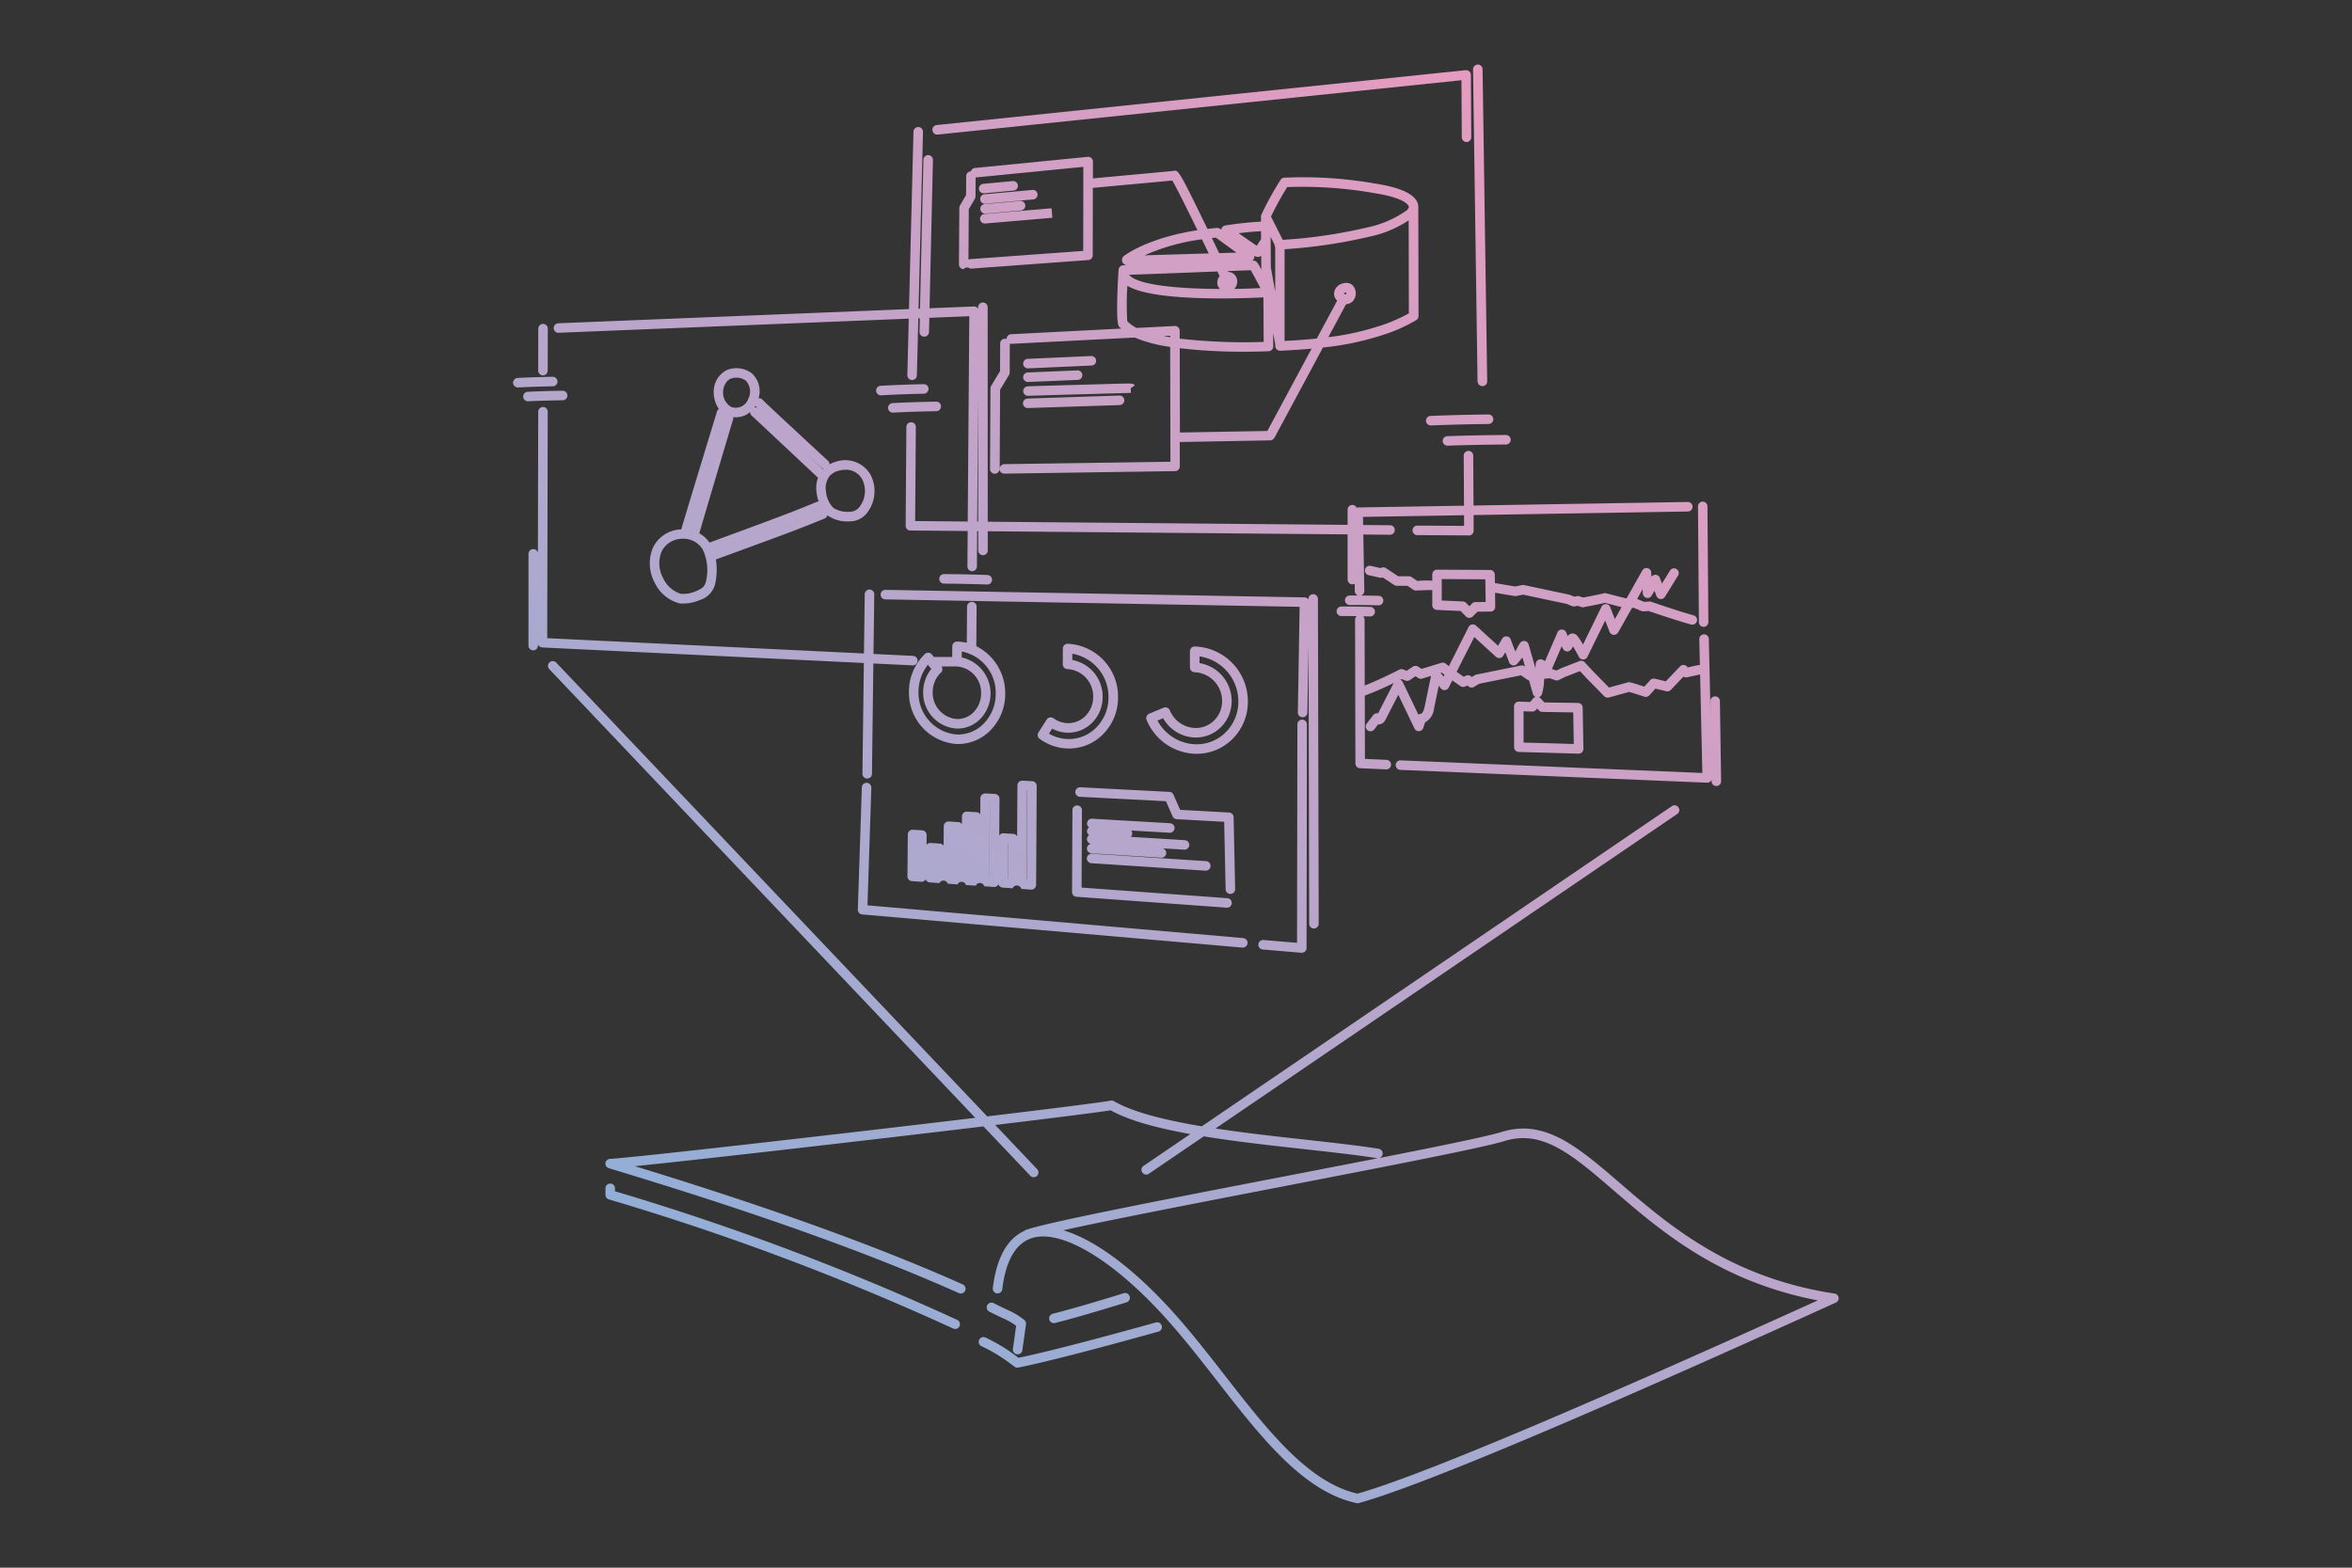<svg xmlns="http://www.w3.org/2000/svg" width="300" height="200"><rect width="100%" height="100%" fill="#333333" stroke="none"/><defs><linearGradient id="a" x1="1" y1=".115" x2=".203" y2="1" gradientUnits="objectBoundingBox"><stop offset="0" stop-color="#fceaf1"/><stop offset="1" stop-color="#e5eff7"/></linearGradient><linearGradient id="b" x1=".919" x2=".142" y2=".972" gradientUnits="objectBoundingBox"><stop offset="0" stop-color="#f398bb"/><stop offset="1" stop-color="#7fb3db"/></linearGradient></defs><path opacity=".004" fill="url(#a)" d="M0 0h300v200H0z"/><path d="M1455.931 61.451c3.01-1.1 6.122-2.24 9.2-3.517a.6.6 0 00.355-.413c.021.016.039.036.06.052a4.4 4.4 0 002.585.73h.2c.1 0 .192-.008.283-.016a2.775 2.775 0 001.93-1.066 4.541 4.541 0 00.477-4.822 3.73 3.73 0 00-4.423-1.719 4.057 4.057 0 00-.84.345.6.6 0 00-.19-.452c-3.169-2.926-7.979-7.389-8.331-7.767a.6.6 0 00-.528-.214 3.078 3.078 0 00-.9-3.213 3.312 3.312 0 00-3.112-.4 3.061 3.061 0 00-1.618 2.014 3.8 3.8 0 00.568 2.968.6.6 0 00-.241.323c-.448 1.467-4.311 14.121-4.555 15.038a4.144 4.144 0 00-3.571 2.242 5.138 5.138 0 00.145 4.477 4.882 4.882 0 003.252 2.733.608.608 0 00.254 0 5.2 5.2 0 002.318-.452 2.839 2.839 0 001.957-2.189 8.62 8.62 0 00.061-2.989.577.577 0 00.094-.017zm-2.471-16.15a.6.6 0 00.007-.311 3.026 3.026 0 00.355.03 2.8 2.8 0 001.813-.67.608.608 0 00.207.468c.243.213 6.11 5.718 8.349 7.821a.619.619 0 00.109.069 4.057 4.057 0 00-.2 1.869 6.253 6.253 0 00.274 1.2.6.6 0 00-.259.045c-3.047 1.271-6.137 2.409-9.136 3.514l-4.526 1.667a3.861 3.861 0 00-1.3-1.174c.149-.578 2.643-8.965 4.305-14.532m2.84-1.726c.037.041.116.123.293.294a.6.6 0 00-.419-.114c.042-.06.088-.117.126-.181m8.524 13.182l.009.015h-.023l.014-.017m2.1-4.912a3.147 3.147 0 01.856-.12 2.33 2.33 0 012.157 1.23 3.323 3.323 0 01-.331 3.483 1.587 1.587 0 01-1.1.634c-.07.006-.143.01-.218.013a3.4 3.4 0 01-2.036-.5 3.457 3.457 0 01-.95-2.156 2.479 2.479 0 01.491-1.928 2.349 2.349 0 011.131-.656m-1.934-.252c-.023.023-.049.044-.07.068l-2.209-2.074 2.028 1.874a.587.587 0 00.252.132m-12.728-10.328a1.492 1.492 0 01.158-.411 1.582 1.582 0 01.688-.735 2.126 2.126 0 011.928.193 2.016 2.016 0 01.362 2.362 1.689 1.689 0 01-2.194 1.025 2.157 2.157 0 01-.941-2.434m-2.248 24.624c-.142.71-.439.952-1.26 1.317a3.985 3.985 0 01-1.879.342h-.086a3.73 3.73 0 01-2.273-2.046 3.922 3.922 0 01-.146-3.406 2.942 2.942 0 012.589-1.569 2.853 2.853 0 012.63 1.372 6.14 6.14 0 01.427 3.991m33.9 2.692a.6.6 0 00-.612.6l-.035 4.617a5.825 5.825 0 00-1.23-.158.608.608 0 00-.62.6l-.011 1.364h-2.335l-.256-.316a.608.608 0 00-.888-.061 6.611 6.611 0 00-2.034 4.76 6.539 6.539 0 006.014 6.717c.081 0 .161.005.242.005a5.8 5.8 0 004.02-1.63 6.618 6.618 0 002-4.738 6.722 6.722 0 00-3.688-6.115l.038-5.041a.607.607 0 00-.6-.612m-3.953 9.027a.6.6 0 00.081-.781h1.955a3.331 3.331 0 013.089 3.459 3.4 3.4 0 01-1.017 2.432 2.858 2.858 0 01-2.1.81 3.343 3.343 0 01-3.053-3.463 3.4 3.4 0 011.043-2.454m6.991 2.733a5.4 5.4 0 01-1.621 3.867 4.587 4.587 0 01-3.374 1.291 5.317 5.317 0 01-4.849-5.493 5.467 5.467 0 011.2-3.4l.432.533a4.667 4.667 0 00-1.039 2.916 4.565 4.565 0 004.222 4.687 4.069 4.069 0 002.984-1.145 4.7 4.7 0 00-2.287-7.926l.006-.757a5.354 5.354 0 014.325 5.43m-55.737-46.095l44.651-1.8-.182 7.205a.607.607 0 00.592.623h.016a.608.608 0 00.607-.592l.184-7.285.19-.008-.04 1.734a.608.608 0 00.594.621h.014a.607.607 0 00.607-.593l.042-1.811 5.094-.206-.2 26.192-6.706-.058.088-11.994a.608.608 0 00-.6-.612.607.607 0 00-.607.6l-.092 12.6a.607.607 0 00.6.612l7.313.064-.034 4.515a.608.608 0 00.6.612.608.608 0 00.608-.6l.034-4.514h.136v2.491a.608.608 0 001.215 0V59.56l45.9.4v5.764a.608.608 0 00.608.608.6.6 0 00.294-.079l.017.943a.606.606 0 00.406.56c-.361 0-.723-.005-1.081 0a.608.608 0 000 1.215 113.26 113.26 0 013.683.042h.017a.607.607 0 00.016-1.215c-.745-.021-1.494-.031-2.241-.038a.605.605 0 00.411-.582l-.127-7.2 3.423.03h.005a.608.608 0 00.005-1.215l-3.456-.03-.018-1.033 12.888-.215.008 1.361-5.995-.037a.608.608 0 000 1.215l6.61.041a.608.608 0 00.607-.611l-.012-1.989 27.334-.456a.607.607 0 10-.02-1.215l-27.321.455-.038-6.388a.608.608 0 00-1.215.007l.038 6.4-13.51.225a.59.59 0 00-.182.034.606.606 0 00-1.156.257v1.929l-45.9-.4-.01-27.36a.607.607 0 10-1.215 0v.2a.6.6 0 00-.1-.128.612.612 0 00-.446-.171l-5.653.228.435-18.939a.608.608 0 00-1.215-.028l-.437 19.016-.187.008.571-22.555a.607.607 0 00-1.215-.031l-.573 22.635-44.732 1.808a.607.607 0 00.049 1.214m53.5 8.23l.006 15.858h-.126zm-56.112-3.406l.012-5.354a.608.608 0 01.608-.606.607.607 0 01.606.609l-.012 5.353a.607.607 0 01-.608.606.608.608 0 01-.606-.609m1.839 2.007a130.09 130.09 0 00-4.387.146h-.031a.607.607 0 01-.03-1.214 129.9 129.9 0 014.428-.148.608.608 0 11.02 1.215m1.308 1.781c-1.472.018-2.956.062-4.412.129h-.028a.607.607 0 01-.028-1.214c1.469-.068 2.967-.112 4.453-.131a.608.608 0 01.015 1.215m48.592 23.393a.608.608 0 010-1.215c1.832.01 3.7.048 5.555.114a.607.607 0 01-.021 1.215h-.022c-1.842-.066-3.7-.1-5.518-.113m-1.448-57.837a.607.607 0 01.542-.667l67.469-7a.608.608 0 01.67.6l.047 7.955a.607.607 0 01-.6.611.608.608 0 01-.607-.6l-.043-7.286-66.8 6.935a.606.606 0 01-.667-.542m-.511 32.979a.607.607 0 01-.595.62c-1.821.038-3.658.108-5.459.207h-.034a.608.608 0 01-.033-1.214c1.815-.1 3.665-.17 5.5-.208a.592.592 0 01.62.595m-4.564 1.817c1.83-.091 3.7-.152 5.543-.182a.6.6 0 01.617.6.607.607 0 01-.6.617c-1.835.029-3.686.09-5.5.18h-.031a.607.607 0 01-.03-1.214m68.594 1.639c2.445-.1 4.941-.16 7.419-.186a.608.608 0 01.013 1.215c-2.466.026-4.95.088-7.384.185h-.024a.608.608 0 01-.024-1.215m2.162 2.582a257.47 257.47 0 017.489-.149.608.608 0 010 1.215c-2.49.013-5 .064-7.453.149h-.021a.607.607 0 01-.021-1.215m3.844-6.985l-.572-39.828a.608.608 0 011.215-.016l.589 39.832a.607.607 0 01-.6.616h-.009a.608.608 0 01-.608-.6m-25.93 7.21l6.2-11.541a36.038 36.038 0 007.582-1.582 20.416 20.416 0 004.326-1.919.607.607 0 00.269-.632.6.6 0 00.011-.107l-.028-13.68a1.478 1.478 0 00-.03-.316c-.27-1.248-2.076-2.142-5.368-2.66a53.39 53.39 0 00-11.7-.768.608.608 0 00-.474.28 40.094 40.094 0 00-2.436 4.423.609.609 0 00-.058.262v.64a45.143 45.143 0 00-4.553.492.607.607 0 00-.5.465.631.631 0 00-.006.082l-.165-.12a.607.607 0 00-.412-.114c-.409.037-.8.081-1.188.127l-.251-.515c-3.327-6.83-3.491-7.082-4.082-6.883l-10.275.951V12.4a.607.607 0 00-.667-.605l-14.388 1.42a.607.607 0 00-.522.433.607.607 0 00-.594.6l-.016 2.426-.775 1.326a.61.61 0 00-.083.3l-.048 7.21a.608.608 0 00.6.612.6.6 0 01.849-.062h.045l15.009-1.1a.608.608 0 00.563-.605l.013-8.6 10.133-.939c.474.787 1.784 3.412 3.21 6.339-5.616.869-8.518 2.666-9.342 3.254a.671.671 0 00-.246.764.653.653 0 00.57.443c-.21.007-.36.011-.438.012a.608.608 0 00-.587.483 1.881 1.881 0 00-.035.306v.026c-.059.969-.338 5.851-.011 6.83a.611.611 0 00.2.283c.046.036.093.082.149.135l.015.015-14.049.718a.606.606 0 00-.575.618.6.6 0 00-.814.566l-.017 3.523-1.134 1.885a.609.609 0 00-.087.31l-.055 10.287a.608.608 0 00.6.611.607.607 0 00.608-.6v-.009a.608.608 0 00.607.595h.009l21.782-.32a.608.608 0 00.6-.609l-.007-3.106 11.522-.207a.608.608 0 00.524-.32m-38.807-22.8a.6.6 0 00-.193.05l.042-6.425.775-1.326a.6.6 0 00.083-.3l.015-2.422h.022l13.719-1.354-.016 10.725zm52.191 8.532a32.969 32.969 0 01-6.478 1.418l2.26-4.2a1.293 1.293 0 00.907-.438 1.5 1.5 0 00.128-1.707 1.148 1.148 0 00-.5-.479 1.207 1.207 0 00-.656-.09 1.689 1.689 0 00-.966.413 1.3 1.3 0 00-.424 1.179 1.2 1.2 0 00.378.665l-2.6 4.833a79.264 79.264 0 01-4.109.307v-11.7a66.135 66.135 0 0011.746-1.823 14.6 14.6 0 004.083-1.858l.024 11.86a20.8 20.8 0 01-3.791 1.628m-4.211-4.054a.59.59 0 00-.1-.009h-.035a.6.6 0 00-.174-.087.165.165 0 01.032-.039.5.5 0 01.27-.1.333.333 0 01.008.238m-18.537-2.837l2.121-.081.288.606c-.029.037-.064.069-.091.109a1.353 1.353 0 00-.187.435 1.126 1.126 0 00.315 1.082c-4.912-.023-10.4-.432-11.559-1.77q-.018-.02-.033-.04c1.629-.054 5.582-.2 9.144-.341m2.747 1.208h-.022zm1.815-.48a1.156 1.156 0 00-1.068-.752l-.051-.107c1.326-.05 2.415-.091 2.934-.108.242.424.729 1.323 1.235 2.275-.976.051-2.12.09-3.345.107a1.334 1.334 0 00.3-1.415m2.256-2.18a1.061 1.061 0 00-.244-.006.679.679 0 00.23-.333.668.668 0 00.013-.313l.056.039a.716.716 0 00.407.127.691.691 0 00.138-.014.72.72 0 00.288-.131l.009 1.554a.617.617 0 00.01.106l.025.138c-.6-1.1-.688-1.121-.933-1.168m2.113.863l-.023-3.9.505 1v.065a.592.592 0 00.077.245v5.663zm2.1-10.258a53.119 53.119 0 0111.128.774c4.022.631 4.345 1.607 4.369 1.716a.248.248 0 010 .041v.047a.827.827 0 01-.4.488 13.668 13.668 0 01-4 1.869 65.145 65.145 0 01-11.679 1.8l-1.5-2.975a38.861 38.861 0 012.071-3.76m-3.344 5.632l.006 1.027a.624.624 0 00-.069.085l-.484.745-2.3-1.6a35.956 35.956 0 012.845-.261m-5.756.821l2.63 1.912-2.214.065c-.286-.6-.6-1.248-.926-1.923.169-.018.336-.038.51-.054m-1.781.215c.291.6.582 1.2.87 1.8l-8.179.241a26.383 26.383 0 017.309-2.042m-9.457 10.509l-.06-.057a35.049 35.049 0 01.012-4.528c.992.615 3.385 1.432 9.743 1.59.753.019 1.5.027 2.215.027 2.356 0 4.4-.083 5.393-.132l.034 5.682a73.3 73.3 0 01-10.71-.417v-1.01a.608.608 0 00-.639-.605l-4.852.248a4.3 4.3 0 01-1.133-.8m5.41 1.987c-.3-.048-.58-.1-.844-.149l.844-.043zM1488.064 51a.607.607 0 00-.6.611l.054-10.1 1.134-1.886a.611.611 0 00.087-.31l.018-3.69v-.011a.617.617 0 00.236.035l15.7-.8a18.026 18.026 0 004.519 1.192l.031 14.652zm22.389-4.035l-.022-10.756a68.38 68.38 0 008.151.446 71.6 71.6 0 003.2-.063.607.607 0 00.577-.61l-.01-1.7.267 1.46v.181a.607.607 0 00.607.607h.028a89.696 89.696 0 004-.264l-5.645 10.5zm-19.995-8.765a.607.607 0 01.58-.634l8.116-.362a.608.608 0 01.054 1.214l-8.116.362h-.027a.607.607 0 01-.607-.58m12.9 4.636a.607.607 0 01-.587.627l-11.7.381h-.02a.607.607 0 01-.019-1.215l11.7-.381a.608.608 0 01.627.588m-12.9-2.9a.608.608 0 01.582-.633l6.355-.267a.608.608 0 01.051 1.214l-6.355.267h-.026a.607.607 0 01-.607-.582m13.725 1.366l.011.608c-.111 0-12.644.347-13.086.377h-.043a.608.608 0 01-.052-1.213c.063 0 .255-.02 6.733-.2l4.422-.124c2.331-.064 2.331-.064 2.518.213zm-19.364-25.4a.608.608 0 01.548-.662l3.76-.353a.607.607 0 11.114 1.209l-3.761.354h-.057a.608.608 0 01-.6-.551m.7.673l6.134-.558a.608.608 0 01.11 1.21l-6.133.558a.513.513 0 01-.056 0 .608.608 0 01-.054-1.213m8.556 1.789l.1 1.211-8.567.732h-.052a.608.608 0 01-.051-1.213zm-4.011-.934a.607.607 0 11.113 1.209c-.716.067-4.305.4-4.606.4a.608.608 0 01-.005-1.215c.243-.006 2.889-.247 4.5-.4m86.578 53.741l-.117-14.765a.607.607 0 01.6-.612.608.608 0 01.607.6l.117 14.765a.607.607 0 01-.6.612h-.005a.608.608 0 01-.607-.6m-6.318-2.627l-.672.039-.88-.372.694-1.23.029.533a.607.607 0 001.134.268l.352-.618.249.666a.607.607 0 001.086.107l1.69-2.73a.608.608 0 00-1.033-.639l-1.037 1.676-.269-.721a.607.607 0 00-1.069-.132l-.03-.553a.607.607 0 00-1.135-.266l-2.022 3.583-2.593-.665a.605.605 0 00-.3 0c-.68.169-2.161.45-2.639.54l-.486-.159a.608.608 0 00-.322-.016l-.309.069-.591-.238a.583.583 0 00-.1-.031l-5.723-1.214a.607.607 0 00-.246 0l-.889.179-2.431-.409a.587.587 0 00-.15 0l-.016-1.1a.608.608 0 00-.6-.6l-6.766-.036a.563.563 0 00-.432.177.608.608 0 00-.179.431v.8a11.814 11.814 0 00-1.919.031l-.7-.486a.611.611 0 00-.344-.108h-1.374l-1.581-1.045a.609.609 0 00-.671 0l-1.24-.281a.608.608 0 10-.269 1.185l1.42.322a.6.6 0 00.264 0l.11-.026 1.448.957a.606.606 0 00.334.1h1.366l.713.493a.611.611 0 00.346.108h.024c.8-.032 1.7-.062 1.873-.057a.617.617 0 00.2-.016v1.941a.608.608 0 00.579.606l3.043.141.662.691a.607.607 0 00.43.187h.008a.61.61 0 00.427-.175l.626-.617 1.658-.013a.607.607 0 00.6-.616l-.026-1.785 2.473.416a.6.6 0 00.221 0l.876-.176 5.548 1.177.716.289a.607.607 0 00.36.03l.33-.074.475.156a.608.608 0 00.3.02c.077-.015 1.8-.335 2.711-.548l2.13.546-.859 1.522-.591-1.523a.608.608 0 00-1.112-.048l-2.359 4.816c-.615-1.064-.826-1.211-.906-1.268a.737.737 0 00-.625-.111.8.8 0 00-.425.3 24.658 24.658 0 01-.177-.443.608.608 0 00-.554-.39.6.6 0 00-.571.367l-1.582 3.661-.285-.155a.608.608 0 00-.9.49l-.043.576-.871-3.04a.607.607 0 00-1.069-.2 6.078 6.078 0 00-.52.927l-.124.147-.565-1.506a.607.607 0 00-1.092-.095l-.526.894-2.808-2.562a.608.608 0 00-.952.176l-2.512 4.992a13.24 13.24 0 01-.392-.309.608.608 0 00-.568-.114l-2.521.774-.44-.288a.608.608 0 00-.671 0l-.8.533-.427-.172a.608.608 0 00-.505.023c-.027.014-2.553 1.31-4.409 2.019l-.02-8.394a.6.6 0 00-.182-.432c.291.006.582.011.871.019h.019a.607.607 0 00.018-1.215 114.78 114.78 0 00-3.708-.052.608.608 0 000 1.215c.653 0 1.311 0 1.969.014a.6.6 0 00-.2.453l.043 18.342a.608.608 0 00.581.605l3.34.149h.027a.608.608 0 00.027-1.215l-2.76-.123-.019-8.075a39.782 39.782 0 003.681-1.6l-1.986 3.866a.609.609 0 00-.62.223l-.831 1.088a.607.607 0 00.965.738l.49-.642a.823.823 0 00.37-.045 1.153 1.153 0 00.6-.605l1.606-3.127 2.063 4.3a.607.607 0 001.127-.079l.22-.692a2.279 2.279 0 001.154-1.818l.594-2.863.266.328a.607.607 0 001.015-.109l.45-.9c.544.388 1 .7 1.036.727a.609.609 0 00.594.053l.284-.128.172.133a.606.606 0 00.688.039l.665-.4 5.325-1.076.769.537a.607.607 0 00.248.094l.5 1.747a.6.6 0 00.32.377.6.6 0 00-.283.186l-.388.464-1.429-.049a.608.608 0 00-.629.608l.01 5.21a.608.608 0 00.59.606l7.624.216h.017a.608.608 0 00.608-.618l-.091-5.251a.607.607 0 00-.6-.6l-4.282-.068-.528-.552a.588.588 0 00-.179-.126.6.6 0 00.356-.287 6.526 6.526 0 00.309-2.043l.707-.075.722.249a.606.606 0 00.471-.031l.754-.379 1.922-.746.913.978 2.182 2.221a.607.607 0 00.594.16l2.587-.711c.311.085 1.171.359 1.93.61a.607.607 0 00.643-.17l.771-.857 1.386.333a.608.608 0 00.581-.171l1.615-1.69a.609.609 0 00.453.08l1.657-.36h.012l.285 12.568-38.5-1.61a.608.608 0 00-.051 1.214l39.147 1.637h.026a.6.6 0 00.557-.367v.189a.608.608 0 00.608.6h.009a.608.608 0 00.6-.617l-.157-10.242a.608.608 0 00-1.215.018l.036 2.328-.233-10.243a.6.6 0 00-.621-.593.607.607 0 00-.594.621l.075 3.311a.6.6 0 00-.244 0l-1.317.286a.608.608 0 00-.969-.123l-1.818 1.9-1.4-.336a.608.608 0 00-.594.184l-.747.831c-1.863-.612-1.923-.6-2.117-.542l-2.383.655-1.921-1.956-1.183-1.267a.606.606 0 00-.664-.152l-2.333.906a.563.563 0 00-.053.024l-.55.277-.582-.2 1.251-2.895c.06.126.12.244.177.343a.608.608 0 00.956.134 1.692 1.692 0 00.312-.461c.23.381.516.889.755 1.342a.588.588 0 00.546.324.607.607 0 00.536-.34l2.264-4.621.554 1.427a.607.607 0 001.1.079l1.754-3.108.218-.037.979.413a.6.6 0 00.271.047l.693-.04c.6.209 3.443 1.185 5.382 1.719a.619.619 0 00.162.022.608.608 0 00.16-1.194c-2.129-.585-5.385-1.723-5.418-1.734a.613.613 0 00-.236-.033m-22.166.077a.608.608 0 00-.422.175l-.362.357-.4-.421a.607.607 0 00-.411-.186l-2.707-.126V65.66l5.559.03.042 2.895zm-6.469 13.289c-.119.573-.307.939-.492.955a.608.608 0 00-.317.121l-2-4.166a.6.6 0 00-.306-.288l.174-.088.468.189a.609.609 0 00.565-.058l.731-.489.343.224a.608.608 0 00.511.073l1.125-.345zm2.4-3.784l-.376-.465.139-.043c.11.086.23.178.355.272zm10.358-1.31a.606.606 0 00-.468-.1l-5.685 1.149a.61.61 0 00-.2.077l-.4.242-.13-.1a.608.608 0 00-.621-.074l-.3.136c-.219-.153-.545-.382-.891-.629l2.255-4.437 2.769 2.527a.607.607 0 00.933-.141l.261-.443.483 1.287a.607.607 0 001.033.178l.665-.789.333 1.163zm2.232 5.82l3.949.062.07 4.027-6.4-.181-.008-3.991 1.1.038a.6.6 0 00.487-.217l.142-.171.234.245a.609.609 0 00.429.188m-85.581 9.673l-.492 15 47.929 4.181a.608.608 0 01-.052 1.213h-.054l-48.5-4.231a.607.607 0 01-.554-.625l.511-15.58a.607.607 0 111.214.04m55.558-8.081l-.046 28.529a.608.608 0 01-.607.607h-.051l-4.938-.418a.607.607 0 11.1-1.211l4.28.362.045-27.869a.607.607 0 01.608-.606.608.608 0 01.607.608m.061-1.513a.607.607 0 01-.607.6h-.01a.608.608 0 01-.6-.618l.225-13.47-52.847-.949a.607.607 0 11.021-1.215l53.454.96a.607.607 0 01.493.269V68.2a.608.608 0 01.606-.609.608.608 0 01.608.606l.1 41.438a.607.607 0 01-.606.609.607.607 0 01-.608-.606l-.083-35.584zm-56.574-6.322l-41.024-1.981a.605.605 0 01-.542-.407v.167a.607.607 0 01-.607.607.607.607 0 01-.607-.608l.006-11.7a.607.607 0 01.608-.607.607.607 0 01.591.473l.04-18a.607.607 0 01.607-.606.608.608 0 01.606.609l-.065 28.888 40.4 1.951.1-7.554a.608.608 0 01.608-.6h.008a.608.608 0 01.6.615l-.1 7.6 5.033.243a.607.607 0 01-.029 1.214h-.03l-4.99-.241-.178 14.078a.608.608 0 01-.608.6h-.008a.608.608 0 01-.6-.615zm25.96 7.67a3.213 3.213 0 01-1.769-.619.607.607 0 00-.868.164l-1.055 1.645a.607.607 0 00.153.819 6.333 6.333 0 003.48 1.228c.087 0 .173.005.259.005a6.093 6.093 0 004.238-1.712 6.592 6.592 0 002.023-4.794 6.733 6.733 0 00-6.418-6.857.593.593 0 00-.437.173.606.606 0 00-.183.432l-.011 2.014a.607.607 0 00.593.61 3.481 3.481 0 013.283 3.562 3.4 3.4 0 01-1.034 2.468 3.062 3.062 0 01-2.253.863m4.5-3.325a4.738 4.738 0 00-3.873-4.726v-.8a5.558 5.558 0 014.612 5.586 5.389 5.389 0 01-1.647 3.92 4.886 4.886 0 01-3.607 1.371 5.084 5.084 0 01-2.335-.683l.407-.634a4.392 4.392 0 001.891.51 4.269 4.269 0 003.14-1.2 4.606 4.606 0 001.409-3.34m11.755-6.453a.6.6 0 00-.438.173.607.607 0 00-.183.433v2.068a.607.607 0 00.592.608 3.661 3.661 0 013.51 3.68 3.446 3.446 0 01-1.052 2.507 3.289 3.289 0 01-2.437.925 3.628 3.628 0 01-3.18-2.255.608.608 0 00-.793-.328l-1.838.761a.608.608 0 00-.329.794 6.96 6.96 0 006.088 4.318q.14.006.279.006a6.447 6.447 0 004.5-1.807 6.664 6.664 0 002.049-4.856 7 7 0 00-6.759-7.029m3.87 11.008a5.245 5.245 0 01-3.884 1.464 5.719 5.719 0 01-4.754-3.02l.722-.3a4.831 4.831 0 003.988 2.457 4.507 4.507 0 003.325-1.264 4.65 4.65 0 001.425-3.381 4.9 4.9 0 00-4.1-4.844v-.858a5.8 5.8 0 014.951 5.765 5.461 5.461 0 01-1.674 3.98m-40.531 18.316a.607.607 0 00.564.611l1.188.085h.043a.606.606 0 00.412-.161.6.6 0 00.114-.147.607.607 0 00.522.386l1.2.086h.043a.571.571 0 011.056.077l1.207.087h.044a.572.572 0 011.065.078l1.216.087h.044a.572.572 0 011.074.079l1.226.088h.043a.608.608 0 00.412-.162.6.6 0 00.135-.187.607.607 0 00.535.428l1.236.089h.043a.575.575 0 011.092.08l1.246.09h.044a.608.608 0 00.608-.6l.076-12.625a.608.608 0 00-.577-.61l-1.243-.063a.606.606 0 00-.638.6l-.041 6.5a.6.6 0 00-.491-.312l-1.235-.077a.6.6 0 00-.452.162.584.584 0 00-.1.128l.032-4.694a.608.608 0 00-.575-.611l-1.224-.066a.608.608 0 00-.64.6l-.015 2.067a.607.607 0 00-.476-.278l-1.215-.071a.6.6 0 00-.45.163.608.608 0 00-.192.439l-.008 1a.6.6 0 00-.466-.268l-1.206-.073a.607.607 0 00-.644.6l-.02 2.479a.6.6 0 00-.455-.258l-1.2-.079a.6.6 0 00-.453.161.592.592 0 00-.067.076l.011-1.243a.608.608 0 00-.57-.612l-1.187-.075a.608.608 0 00-.646.6zm15.239-10.95h.029l-.068 11.395h-.031zm-2.412 6.719h.021l-.029 4.5h-.021zm-2.315-5.085h.009l-.065 9.42h-.011zm-2.349 2.322l-.051 6.93zm33.04 9.241h-.013a.607.607 0 01-.607-.595l-.183-8.609-6.056-.334a.608.608 0 01-.522-.362l-.849-1.93-10.954-.564a.608.608 0 11.063-1.213l11.328.583a.608.608 0 01.525.362l.849 1.931 6.245.344a.607.607 0 01.574.594l.195 9.172a.608.608 0 01-.594.62m-18.944-10.69l-.048 9.877 18.609 1.354a.608.608 0 01-.043 1.213h-.045l-19.175-1.395a.607.607 0 01-.563-.609l.051-10.444a.592.592 0 01.611-.6.608.608 0 01.6.611m.63 6.114a.607.607 0 01.646-.567l14.569.953a.608.608 0 01-.039 1.214h-.04l-14.569-.953a.608.608 0 01-.567-.646m.494-1.83a.6.6 0 01-.2-1.1.6.6 0 01-.017-1 .606.606 0 01.385-1.1l9.933.576a.607.607 0 01-.035 1.214h-.036l-4.861-.282a.6.6 0 01-.071.806l6.883.422a.607.607 0 01-.036 1.214h-.038l-2.719-.167a.607.607 0 01-.165 1.192h-.039l-8.9-.563a.606.606 0 01-.08-1.2m-16.747 61.537a.607.607 0 01-.808.292 328.841 328.841 0 00-43.915-16.476.608.608 0 01-.433-.582v-.854a.608.608 0 011.215 0v.4a329.372 329.372 0 0143.649 16.409.608.608 0 01.292.808m25.8-.059a.607.607 0 01-.422.748c-8.521 2.372-14.534 3.915-17.869 4.584a.63.63 0 01-.12.012.605.605 0 01-.357-.116c-.249-.181-.456-.335-.641-.471a20.649 20.649 0 00-3.63-2.175.608.608 0 01.563-1.077 21.788 21.788 0 013.791 2.276l.416.307c3.356-.69 9.247-2.207 17.521-4.51a.607.607 0 01.748.422m-14.345-.794a.607.607 0 01.441-.738c2.148-.542 5.11-1.4 9.054-2.616a.607.607 0 11.359 1.161c-3.965 1.225-6.947 2.087-9.116 2.633a.606.606 0 01-.737-.441m-4.634 3.7l.406-2.9a7.783 7.783 0 00-1.623-.932c-.4-.19-.957-.452-1.813-.88a.608.608 0 01.544-1.087c.844.422 1.391.681 1.788.868a9.54 9.54 0 012.114 1.261.607.607 0 01.245.576l-.458 3.262a.608.608 0 11-1.2-.169m104.817-7.007c-13.39-2.031-21.15-8.714-27.384-14.084-5.342-4.6-9.561-8.234-15.038-6.554-1.757.554-7.879 1.81-15.677 3.342a.606.606 0 00-.079-1.179c-2.551-.411-5.824-.773-9.288-1.156-3.67-.406-7.713-.854-11.519-1.435l58.852-40.093a.608.608 0 10-.685-1l-59.915 40.818c-4.645-.779-8.775-1.788-11.2-3.206a.608.608 0 00-.423-.072c-1.1.215-7.45 1.014-15.749 2.012l-54.99-57.91a.608.608 0 00-.881.837l54.349 57.256c-17.97 2.152-43.766 5.094-46.6 5.24a.607.607 0 00-.144 1.188c18.564 5.594 33.17 10.806 44.652 15.935a.6.6 0 00.247.053.608.608 0 00.248-1.162c-10.907-4.872-24.61-9.815-41.816-15.084 8.151-.826 29.328-3.258 44.455-5.074l5.974 6.293a.607.607 0 10.881-.836l-5.352-5.638c7.458-.9 13.195-1.621 14.715-1.875 2.371 1.326 6 2.283 10.162 3.034l-6 4.084a.608.608 0 00.685 1l7.036-4.794c4.111.669 8.613 1.167 12.86 1.637 3.449.382 6.707.742 9.228 1.148a.608.608 0 00.148 0c-3.9.766-8.212 1.6-12.607 2.449-14.63 2.829-29.758 5.754-32.338 6.71a.606.606 0 00-.206.128c-2.178 1.009-3.521 3.454-3.992 7.287a.607.607 0 101.206.148c.449-3.657 1.709-5.848 3.746-6.514 3.559-1.164 9.772 2.372 16.214 9.228 2.6 2.765 5.063 5.927 7.447 8.985 5.665 7.268 11.015 14.133 17.79 15.585a.613.613 0 00.29-.008c7.688-2.131 28.07-10.7 60.578-25.457l.262-.119a.607.607 0 00-.16-1.153m-60.861 25.527c-6.277-1.43-11.458-8.077-16.941-15.112-2.4-3.08-4.882-6.264-7.519-9.07-4.75-5.055-9.338-8.32-13.065-9.416 6.052-1.346 17.047-3.472 27.78-5.547 13.277-2.568 25.819-4.992 28.538-5.849 4.836-1.483 8.633 1.787 13.889 6.313 6.044 5.206 13.495 11.623 26.034 14.028-31.352 14.214-51.1 22.506-58.715 24.653" transform="translate(-1359.954 8.215)" fill="url(#b)"/></svg>